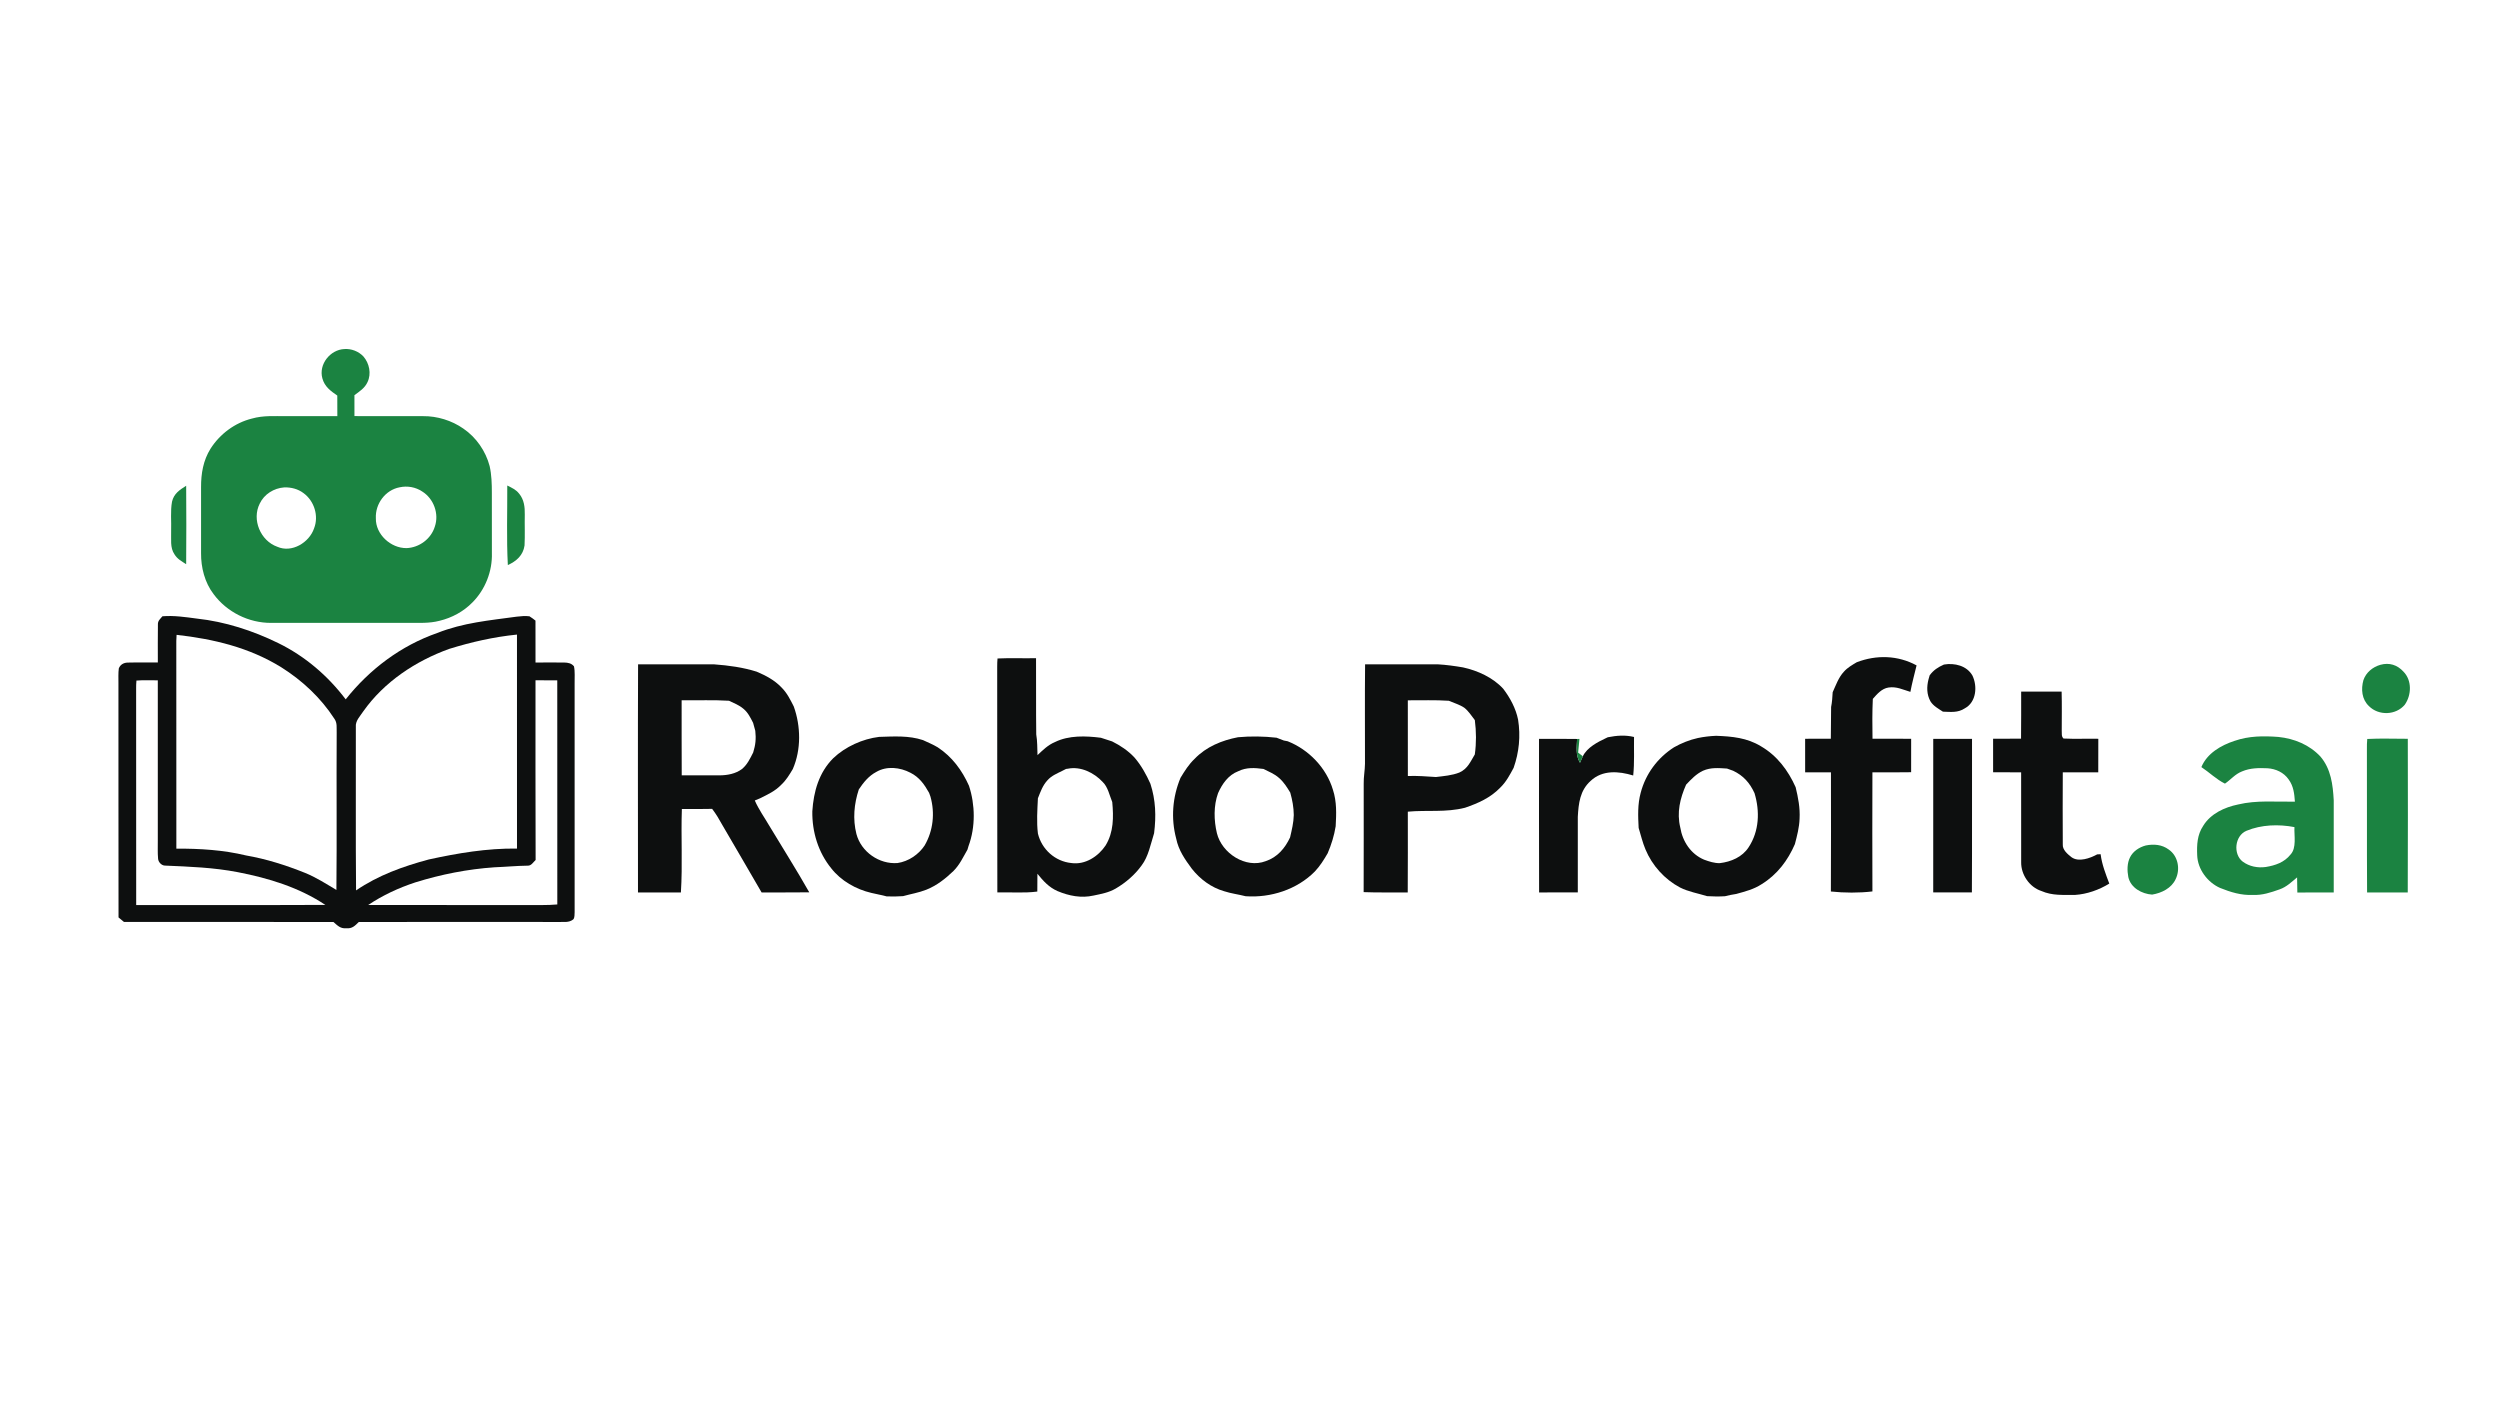<?xml version="1.0" encoding="UTF-8" standalone="no"?>
<!DOCTYPE svg PUBLIC "-//W3C//DTD SVG 1.1//EN" "http://www.w3.org/Graphics/SVG/1.1/DTD/svg11.dtd">
<svg xmlns="http://www.w3.org/2000/svg" version="1.1" viewBox="0 0 1365 768" width="1365.0pt" height="768.0pt">
<path d="M 0.00 0.00 L 1365.00 0.00 L 1365.00 768.00 L 0.00 768.00 L 0.00 0.00 Z" fill="#ffffff" />
<path d="M 187.98 190.58 C 191.80 190.29 195.76 191.82 198.40 194.60 C 201.67 198.35 202.86 204.06 200.66 208.64 C 199.21 211.87 196.28 213.75 193.52 215.76 C 193.53 219.57 193.53 223.38 193.53 227.19 C 206.02 227.25 218.51 227.23 231.00 227.22 C 238.70 227.14 246.66 229.58 252.97 234.00 C 260.01 238.79 265.20 246.29 267.35 254.51 C 268.41 259.21 268.55 264.20 268.55 269.00 C 268.52 280.00 268.54 291.00 268.57 302.00 C 268.87 311.90 264.94 321.93 257.93 328.94 C 253.03 333.94 246.74 337.32 239.96 338.96 C 234.27 340.44 228.82 340.05 223.00 340.09 C 198.00 340.08 173.00 340.08 147.99 340.10 C 135.82 340.15 123.87 334.19 116.63 324.40 C 111.78 318.08 109.71 309.87 109.78 302.00 C 109.83 290.00 109.82 278.00 109.78 266.00 C 109.75 258.57 110.96 251.37 114.95 244.99 C 120.10 236.92 128.25 230.84 137.57 228.53 C 143.77 226.78 149.66 227.25 156.00 227.22 C 165.40 227.22 174.79 227.24 184.19 227.20 C 184.19 223.46 184.18 219.72 184.16 215.98 C 180.51 213.47 177.24 211.11 176.01 206.58 C 173.90 198.94 180.25 190.96 187.98 190.58 Z" fill="#1b8341" />
<path d="M 101.65 265.22 C 101.72 279.50 101.80 293.79 101.65 308.06 C 99.23 306.50 96.81 305.23 95.28 302.69 C 92.72 299.01 93.59 294.25 93.44 290.00 C 93.64 284.69 92.97 279.10 93.93 273.88 C 94.94 269.51 98.11 267.45 101.65 265.22 Z" fill="#1b8341" />
<path d="M 155.20 266.12 C 158.96 266.00 162.69 266.96 165.72 269.24 C 171.58 273.51 174.15 281.68 171.48 288.49 C 168.86 296.24 159.30 302.07 151.38 298.52 C 142.20 295.26 137.38 283.69 141.81 274.97 C 144.26 269.80 149.56 266.52 155.20 266.12 Z" fill="#ffffff" />
<path d="M 218.18 266.07 C 222.44 265.14 226.89 265.94 230.53 268.35 C 236.81 272.26 239.85 280.52 237.41 287.54 C 235.37 294.23 228.92 299.00 221.98 299.27 C 213.38 299.37 205.03 291.78 205.22 282.99 C 204.82 275.13 210.35 267.55 218.18 266.07 Z" fill="#ffffff" />
<path d="M 276.97 265.09 C 279.42 266.31 281.72 267.33 283.45 269.54 C 286.19 272.88 286.60 276.84 286.53 281.00 C 286.41 286.60 286.69 292.24 286.40 297.84 C 285.64 303.17 281.99 306.42 277.28 308.52 C 276.52 294.09 277.04 279.55 276.97 265.09 Z" fill="#1b8341" />
<path d="M 107.50 337.75 C 122.91 339.41 138.02 344.32 151.91 351.12 C 166.47 358.23 179.01 368.95 188.75 381.85 C 201.80 365.41 218.89 352.54 238.78 345.60 C 252.96 339.98 267.08 338.77 282.02 336.71 C 284.33 336.46 286.77 336.18 289.08 336.50 C 290.25 337.19 291.29 338.03 292.37 338.85 C 292.39 346.48 292.39 354.11 292.39 361.74 C 297.61 361.77 302.84 361.64 308.06 361.74 C 310.10 361.78 312.04 362.13 313.39 363.82 C 314.03 366.77 313.67 369.99 313.74 373.00 C 313.72 414.67 313.72 456.37 313.75 498.04 C 313.64 499.24 313.86 501.04 313.00 501.99 C 310.59 503.91 307.90 503.27 305.00 503.40 C 268.63 503.36 232.26 503.34 195.89 503.42 C 193.73 505.53 192.29 507.15 188.98 506.82 C 185.86 507.12 184.24 505.30 182.09 503.43 C 143.97 503.32 105.83 503.39 67.70 503.39 C 66.70 502.57 65.71 501.75 64.72 500.92 C 64.62 458.28 64.73 415.64 64.67 373.00 C 64.69 370.33 64.52 367.60 64.87 364.95 C 65.70 362.80 67.64 361.77 69.87 361.77 C 75.30 361.62 80.74 361.79 86.18 361.72 C 86.22 354.80 86.08 347.87 86.22 340.96 C 86.13 338.91 87.51 337.94 88.69 336.49 C 95.07 335.98 101.20 336.92 107.50 337.75 Z" fill="#0d0f0f" />
<path d="M 96.42 346.62 C 116.67 348.90 136.09 353.52 153.60 364.35 C 165.11 371.61 175.15 380.99 182.57 392.44 C 184.23 394.75 183.71 397.28 183.83 400.00 C 183.66 428.63 183.96 457.28 183.68 485.91 C 178.04 482.57 172.63 479.05 166.52 476.58 C 156.11 472.40 145.44 469.01 134.37 467.08 C 121.87 464.07 109.11 463.30 96.29 463.36 C 96.23 425.57 96.30 387.77 96.26 349.97 C 96.26 348.85 96.32 347.73 96.42 346.62 Z" fill="#ffffff" />
<path d="M 282.27 346.48 C 282.29 385.43 282.25 424.38 282.28 463.32 C 265.86 463.12 250.05 465.80 234.07 469.28 C 220.00 473.06 206.52 477.90 194.41 486.16 C 194.13 456.43 194.38 426.69 194.29 396.96 C 193.95 393.55 196.65 391.05 198.37 388.37 C 209.76 372.28 226.88 360.94 245.25 354.30 C 257.32 350.55 269.67 347.75 282.27 346.48 Z" fill="#ffffff" />
<path d="M 544.65 359.53 C 551.64 359.19 558.68 359.52 565.68 359.37 C 565.77 373.24 565.61 387.13 565.79 401.00 C 566.44 404.77 566.32 408.50 566.48 412.30 C 569.45 409.51 572.18 406.76 576.02 405.16 C 583.61 401.41 592.90 401.77 601.09 402.82 C 602.08 403.14 603.07 403.47 604.06 403.78 C 605.11 404.13 606.16 404.48 607.22 404.81 C 611.76 407.07 615.94 409.88 619.42 413.60 C 623.12 417.90 625.81 422.78 628.12 427.92 C 631.03 436.82 631.30 445.68 630.14 454.92 C 628.31 460.68 627.04 467.67 623.34 472.50 C 619.63 477.67 614.62 481.96 609.14 485.17 C 605.31 487.38 601.31 488.09 597.04 488.98 C 590.31 490.49 583.68 489.16 577.42 486.54 C 572.73 484.49 569.57 480.97 566.43 477.07 C 566.39 480.31 566.36 483.55 566.37 486.79 C 559.19 487.73 551.79 487.07 544.55 487.26 C 544.42 446.18 544.55 405.08 544.47 364.00 C 544.49 362.51 544.49 361.01 544.65 359.53 Z" fill="#0d0f0f" />
<path d="M 1046.45 363.31 C 1045.30 368.12 1043.97 372.90 1043.07 377.76 C 1038.94 376.55 1035.56 374.72 1031.11 375.39 C 1027.43 375.96 1024.88 378.95 1022.56 381.59 C 1022.22 388.83 1022.28 396.09 1022.39 403.34 C 1029.42 403.34 1036.46 403.31 1043.49 403.39 C 1043.45 409.47 1043.48 415.55 1043.48 421.63 C 1036.44 421.77 1029.39 421.68 1022.34 421.70 C 1022.28 443.37 1022.25 465.05 1022.34 486.72 C 1015.08 487.59 1006.92 487.54 999.66 486.76 C 999.76 465.07 999.74 443.37 999.70 421.68 C 995.00 421.71 990.31 421.69 985.61 421.71 C 985.61 415.60 985.61 409.49 985.60 403.37 C 990.28 403.35 994.95 403.34 999.63 403.34 C 999.78 397.56 999.64 391.78 999.79 386.01 C 1000.33 383.35 1000.49 380.66 1000.64 377.96 C 1002.39 374.11 1003.85 369.88 1006.77 366.74 C 1008.78 364.47 1011.21 363.14 1013.77 361.59 C 1024.56 357.46 1036.23 357.76 1046.45 363.31 Z" fill="#0d0f0f" />
<path d="M 1299.68 362.99 C 1304.53 361.63 1308.93 363.02 1312.28 366.71 C 1317.00 371.48 1316.72 379.51 1313.01 384.77 C 1308.19 390.57 1298.72 390.88 1293.44 385.53 C 1289.53 381.84 1289.05 376.33 1290.42 371.36 C 1291.85 367.17 1295.48 364.19 1299.68 362.99 Z" fill="#1b8341" />
<path d="M 348.39 362.72 C 362.25 362.75 376.13 362.69 390.00 362.74 C 397.83 363.32 405.62 364.37 413.14 366.73 C 418.15 368.86 422.86 371.32 426.66 375.31 C 429.71 378.33 431.49 381.97 433.40 385.74 C 437.27 396.55 437.49 409.32 432.86 419.92 C 431.01 423.02 429.20 426.05 426.52 428.52 C 423.20 431.98 419.15 433.79 414.94 435.90 C 414.00 436.29 413.06 436.67 412.12 437.06 C 414.30 442.06 417.35 446.24 420.09 450.95 C 427.34 463.03 434.93 474.95 441.86 487.21 C 433.18 487.33 424.51 487.23 415.83 487.27 C 408.80 474.98 401.54 462.84 394.47 450.58 C 392.77 447.48 390.98 444.45 388.83 441.64 C 383.32 441.77 377.81 441.73 372.30 441.71 C 371.77 456.87 372.74 472.14 371.77 487.28 C 363.96 487.25 356.15 487.26 348.34 487.27 C 348.34 445.76 348.22 404.23 348.39 362.72 Z" fill="#0d0f0f" />
<path d="M 745.34 362.73 C 758.55 362.74 771.79 362.72 785.00 362.72 C 789.57 362.97 794.29 363.63 798.80 364.40 C 806.80 366.15 815.19 369.94 820.78 376.09 C 824.53 381.02 827.66 386.85 828.88 392.95 C 830.30 401.90 829.43 410.71 826.44 419.24 C 824.31 423.18 822.36 426.94 819.09 430.09 C 813.71 435.65 807.11 438.54 799.92 441.02 C 789.44 443.71 779.25 442.19 768.67 443.17 C 768.66 457.87 768.74 472.57 768.62 487.27 C 760.60 487.18 752.57 487.44 744.55 487.10 C 744.63 467.40 744.57 447.70 744.58 428.00 C 744.49 424.30 745.24 420.69 745.28 417.00 C 745.30 398.91 745.15 380.82 745.34 362.73 Z" fill="#0d0f0f" />
<path d="M 1076.93 368.82 C 1079.77 374.68 1079.11 383.36 1072.79 386.75 C 1068.97 389.27 1065.17 388.69 1060.84 388.57 C 1058.38 386.95 1055.61 385.51 1054.02 382.91 C 1051.95 379.17 1051.92 375.02 1052.96 370.95 C 1053.18 370.21 1053.39 369.47 1053.60 368.72 C 1055.74 365.85 1058.15 364.28 1061.40 362.84 C 1067.18 361.86 1073.83 363.44 1076.93 368.82 Z" fill="#0d0f0f" />
<path d="M 74.50 371.59 C 78.36 371.26 82.28 371.48 86.16 371.46 C 86.17 400.64 86.17 429.82 86.16 459.00 C 86.20 462.26 86.01 465.56 86.31 468.80 C 86.41 470.64 88.11 472.54 90.00 472.61 C 103.45 473.19 116.65 473.64 129.92 476.22 C 146.65 479.45 163.34 484.55 177.64 494.08 C 143.23 494.25 108.78 494.09 74.36 494.16 C 74.31 454.77 74.39 415.38 74.33 376.00 C 74.34 374.53 74.34 373.05 74.50 371.59 Z" fill="#ffffff" />
<path d="M 292.39 371.42 C 296.35 371.44 300.31 371.43 304.27 371.48 C 304.28 412.27 304.23 453.05 304.29 493.83 C 301.53 494.05 298.77 494.18 296.00 494.16 C 264.35 494.11 232.70 494.20 201.05 494.12 C 209.00 488.78 217.69 484.77 226.77 481.78 C 240.83 477.41 255.30 474.54 270.00 473.54 C 276.02 473.32 282.00 472.73 288.03 472.65 C 290.08 472.80 291.11 470.78 292.45 469.55 C 292.30 436.85 292.41 404.13 292.39 371.42 Z" fill="#ffffff" />
<path d="M 1103.56 377.62 C 1110.92 377.61 1118.29 377.61 1125.65 377.61 C 1125.84 384.75 1125.72 391.87 1125.71 399.00 C 1125.84 400.61 1125.42 402.01 1126.68 403.24 C 1133.00 403.55 1139.35 403.24 1145.68 403.37 C 1145.67 409.48 1145.67 415.58 1145.65 421.69 C 1139.19 421.70 1132.74 421.71 1126.28 421.68 C 1126.22 434.79 1126.19 447.92 1126.28 461.03 C 1126.05 464.01 1128.89 466.32 1130.99 468.00 C 1134.90 470.91 1141.21 468.60 1145.06 466.49 C 1145.68 466.46 1146.31 466.43 1146.94 466.40 C 1147.65 472.03 1149.70 477.17 1151.67 482.44 C 1146.14 485.86 1139.50 488.21 1133.01 488.63 C 1126.50 488.55 1120.63 489.15 1114.53 486.46 C 1108.08 484.33 1103.47 477.59 1103.56 470.83 C 1103.52 454.46 1103.56 438.07 1103.54 421.70 C 1098.44 421.70 1093.34 421.68 1088.24 421.64 C 1088.22 415.54 1088.23 409.45 1088.23 403.36 C 1093.32 403.35 1098.40 403.35 1103.49 403.31 C 1103.61 394.75 1103.53 386.19 1103.56 377.62 Z" fill="#0d0f0f" />
<path d="M 791.04 382.62 C 793.82 383.83 797.02 384.72 799.52 386.44 C 801.79 388.20 803.50 390.92 805.26 393.18 C 806.06 399.39 806.12 405.70 805.25 411.91 C 802.88 415.86 801.33 419.77 796.84 421.79 C 792.85 423.39 788.26 423.74 784.02 424.25 C 778.88 423.92 773.85 423.51 768.69 423.70 C 768.66 409.92 768.71 396.14 768.67 382.37 C 776.12 382.43 783.61 382.11 791.04 382.62 Z" fill="#ffffff" />
<path d="M 372.17 382.34 L 372.93 382.34 C 381.31 382.45 389.68 382.10 398.03 382.61 C 400.85 383.97 403.56 384.96 405.98 387.05 C 408.46 389.10 409.75 391.88 411.20 394.68 C 411.56 396.14 411.95 397.58 412.39 399.02 C 412.87 403.38 412.54 406.70 411.24 410.86 C 409.51 414.21 408.05 417.48 405.06 419.93 C 401.60 422.48 397.22 423.30 393.01 423.34 C 386.08 423.36 379.15 423.33 372.22 423.33 C 372.13 409.67 372.21 396.00 372.17 382.34 Z" fill="#ffffff" />
<path d="M 877.84 402.55 C 882.70 401.60 887.31 401.21 892.18 402.39 C 892.06 409.44 892.47 416.38 891.73 423.42 C 883.79 421.00 874.91 420.30 868.43 426.41 C 862.64 431.68 861.90 438.60 861.48 445.99 C 861.51 459.75 861.52 473.50 861.48 487.26 C 854.44 487.27 847.39 487.25 840.35 487.27 C 840.24 459.32 840.33 431.36 840.30 403.41 C 847.23 403.43 854.15 403.36 861.08 403.48 C 860.91 408.12 860.20 412.29 862.68 416.48 C 863.20 415.29 863.69 414.10 864.22 412.93 C 866.58 408.09 872.35 405.13 877.02 402.94 L 877.84 402.55 Z" fill="#0d0f0f" />
<path d="M 937.01 401.75 C 945.74 402.08 953.91 402.82 961.53 407.50 C 970.32 412.62 976.31 420.64 980.42 429.81 C 981.80 435.53 982.89 441.08 982.57 447.01 C 982.40 451.81 981.21 456.28 980.01 460.89 C 976.15 469.85 970.26 477.60 961.88 482.75 C 957.58 485.57 952.86 486.75 947.98 488.10 C 945.91 488.44 943.86 488.78 941.85 489.34 C 938.58 489.55 935.33 489.50 932.07 489.30 C 927.16 487.78 921.87 486.90 917.27 484.56 C 908.84 480.09 902.06 472.54 898.41 463.74 C 896.80 459.91 895.91 455.99 894.70 452.04 C 894.36 445.55 894.09 439.19 895.82 432.85 C 898.54 422.51 905.02 413.79 913.99 408.04 C 918.04 405.75 922.48 403.96 927.03 402.96 C 930.27 402.29 933.71 401.88 937.01 401.75 Z" fill="#0d0f0f" />
<path d="M 1244.01 402.37 C 1252.68 403.26 1260.91 406.64 1266.93 413.05 C 1272.72 419.82 1273.75 428.42 1274.22 437.00 C 1274.23 453.76 1274.24 470.53 1274.22 487.29 C 1267.59 487.33 1260.97 487.31 1254.35 487.31 C 1254.29 484.56 1254.25 481.81 1254.21 479.06 C 1251.11 481.61 1248.50 484.25 1244.64 485.61 C 1239.83 487.30 1235.20 488.89 1230.01 488.63 C 1223.73 488.93 1217.90 487.12 1212.15 484.81 C 1205.30 481.77 1199.94 474.61 1199.67 467.01 C 1199.43 461.28 1199.66 455.84 1202.94 450.91 C 1207.01 444.23 1214.62 440.76 1222.03 439.24 C 1232.14 436.83 1242.24 437.87 1253.02 437.71 C 1252.69 433.29 1252.29 429.22 1249.57 425.54 C 1246.93 421.74 1242.56 419.75 1238.01 419.47 C 1233.22 419.26 1228.64 419.29 1224.14 421.19 C 1220.29 422.70 1218.10 425.62 1214.83 427.86 C 1210.17 425.59 1206.28 421.69 1201.95 418.83 C 1205.07 411.30 1212.67 406.93 1220.09 404.50 C 1227.92 401.79 1235.83 401.76 1244.01 402.37 Z" fill="#1b8341" />
<path d="M 479.99 402.34 C 488.17 402.09 496.25 401.54 503.93 404.09 C 506.62 405.35 509.46 406.50 512.00 408.04 C 519.84 413.19 525.27 420.53 529.06 429.02 C 532.48 439.40 532.66 451.61 528.83 461.90 C 528.62 462.58 528.42 463.25 528.22 463.93 C 525.85 468.03 523.98 472.18 520.58 475.57 C 516.27 479.73 511.41 483.54 505.80 485.77 C 501.60 487.44 497.37 488.09 493.08 489.29 C 490.09 489.48 487.11 489.57 484.11 489.43 C 481.36 488.64 478.54 488.24 475.77 487.53 C 467.40 485.58 459.18 480.94 453.86 474.10 C 446.75 465.37 443.36 454.18 443.53 443.00 C 444.22 432.18 447.12 421.82 454.96 413.97 C 461.54 407.70 471.00 403.42 479.99 402.34 Z" fill="#0d0f0f" />
<path d="M 675.94 402.53 C 682.84 401.90 690.11 402.00 696.99 402.79 C 698.32 403.30 699.65 403.79 700.97 404.32 C 701.67 404.46 702.38 404.59 703.08 404.73 C 714.62 409.29 724.23 419.29 727.78 431.22 C 729.92 437.80 729.65 444.32 729.28 451.13 C 728.46 456.25 726.93 461.14 724.90 465.90 C 722.82 469.46 720.75 472.83 717.89 475.85 C 708.18 485.69 693.76 490.31 680.12 489.34 C 676.22 488.34 672.23 487.87 668.38 486.61 C 661.33 484.58 655.27 480.06 650.75 474.34 C 646.97 469.22 643.50 464.28 642.21 457.91 C 639.25 446.81 640.16 435.27 644.56 424.69 C 646.83 420.95 649.08 417.32 652.30 414.29 C 658.58 407.72 667.15 404.23 675.94 402.53 Z" fill="#0d0f0f" />
<path d="M 861.08 403.48 L 862.39 403.46 C 862.17 405.95 861.90 408.43 861.66 410.92 C 862.51 411.59 863.36 412.26 864.22 412.93 C 863.69 414.10 863.20 415.29 862.68 416.48 C 860.20 412.29 860.91 408.12 861.08 403.48 Z" fill="#1b8341" />
<path d="M 1076.72 403.41 C 1076.66 431.36 1076.81 459.32 1076.65 487.26 C 1069.62 487.26 1062.58 487.27 1055.54 487.26 C 1055.50 459.31 1055.59 431.36 1055.55 403.42 C 1062.61 403.38 1069.66 403.40 1076.72 403.41 Z" fill="#0d0f0f" />
<path d="M 1292.52 403.48 C 1299.87 403.08 1307.30 403.40 1314.66 403.38 C 1314.69 431.35 1314.77 459.33 1314.63 487.30 C 1307.23 487.32 1299.83 487.31 1292.43 487.30 C 1292.26 461.20 1292.43 435.10 1292.33 409.00 C 1292.33 407.17 1292.31 405.30 1292.52 403.48 Z" fill="#1b8341" />
<path d="M 942.95 419.63 C 944.05 420.06 945.15 420.45 946.27 420.82 C 951.88 423.46 955.41 427.48 957.97 433.07 C 960.95 443.00 960.56 453.79 954.74 462.62 C 951.30 467.95 945.15 470.54 939.05 471.27 C 936.14 471.37 933.13 470.37 930.43 469.38 C 923.19 466.34 918.66 459.42 917.43 451.81 C 915.45 443.69 917.30 435.87 920.62 428.41 C 923.42 425.46 926.07 422.61 929.81 420.83 C 934.11 418.92 938.39 419.35 942.95 419.63 Z" fill="#ffffff" />
<path d="M 497.10 421.92 C 501.90 424.31 504.75 428.34 507.29 432.90 C 507.54 433.59 507.79 434.29 508.04 434.98 C 510.56 443.96 509.53 453.58 504.83 461.66 C 501.53 466.64 495.99 470.34 490.05 471.22 C 480.05 472.00 470.19 465.12 467.61 455.38 C 465.55 447.23 466.31 438.96 468.91 431.03 C 471.51 427.16 474.29 423.67 478.49 421.45 C 484.16 418.13 491.45 418.95 497.10 421.92 Z" fill="#ffffff" />
<path d="M 582.06 419.84 L 583.02 419.72 C 590.04 418.28 597.37 421.89 602.07 426.96 C 604.92 429.65 605.81 434.35 607.29 437.92 C 608.05 446.12 608.09 454.38 603.65 461.63 C 599.59 467.66 592.49 472.31 584.96 471.22 C 576.07 470.33 568.76 463.73 566.70 455.09 C 565.93 448.78 566.39 442.19 566.70 435.86 C 568.13 432.29 569.27 428.86 571.96 425.98 C 574.22 423.47 577.06 422.38 580.00 420.89 C 580.69 420.54 581.38 420.19 582.06 419.84 Z" fill="#ffffff" />
<path d="M 689.89 419.85 C 692.86 421.39 695.77 422.46 698.29 424.71 C 700.96 426.99 702.67 429.80 704.48 432.75 C 705.61 436.77 706.38 440.83 706.40 445.02 C 706.32 449.13 705.30 453.27 704.38 457.23 C 701.61 463.15 697.47 468.04 691.11 470.18 C 680.14 474.40 667.11 465.87 664.43 454.93 C 662.75 447.88 662.58 439.93 665.06 433.06 C 667.33 427.96 670.67 423.16 676.08 421.09 C 680.53 418.88 685.11 419.21 689.89 419.85 Z" fill="#ffffff" />
<path d="M 1252.77 451.60 C 1252.53 456.23 1254.05 462.95 1250.63 466.58 C 1247.25 470.86 1242.31 472.53 1237.10 473.38 C 1232.66 473.99 1228.17 473.12 1224.53 470.45 C 1219.15 466.38 1220.15 456.29 1226.57 453.61 C 1234.70 450.24 1244.19 449.94 1252.77 451.60 Z" fill="#ffffff" />
<path d="M 1171.57 461.63 C 1175.94 460.74 1180.43 461.10 1184.10 463.83 C 1189.21 467.31 1190.56 474.51 1187.93 479.95 C 1185.66 484.96 1180.24 487.60 1175.06 488.45 C 1169.45 488.09 1163.34 484.76 1162.06 478.87 C 1161.40 475.40 1161.36 471.29 1163.01 468.08 C 1164.65 464.75 1168.07 462.57 1171.57 461.63 Z" fill="#1b8341" />
</svg>